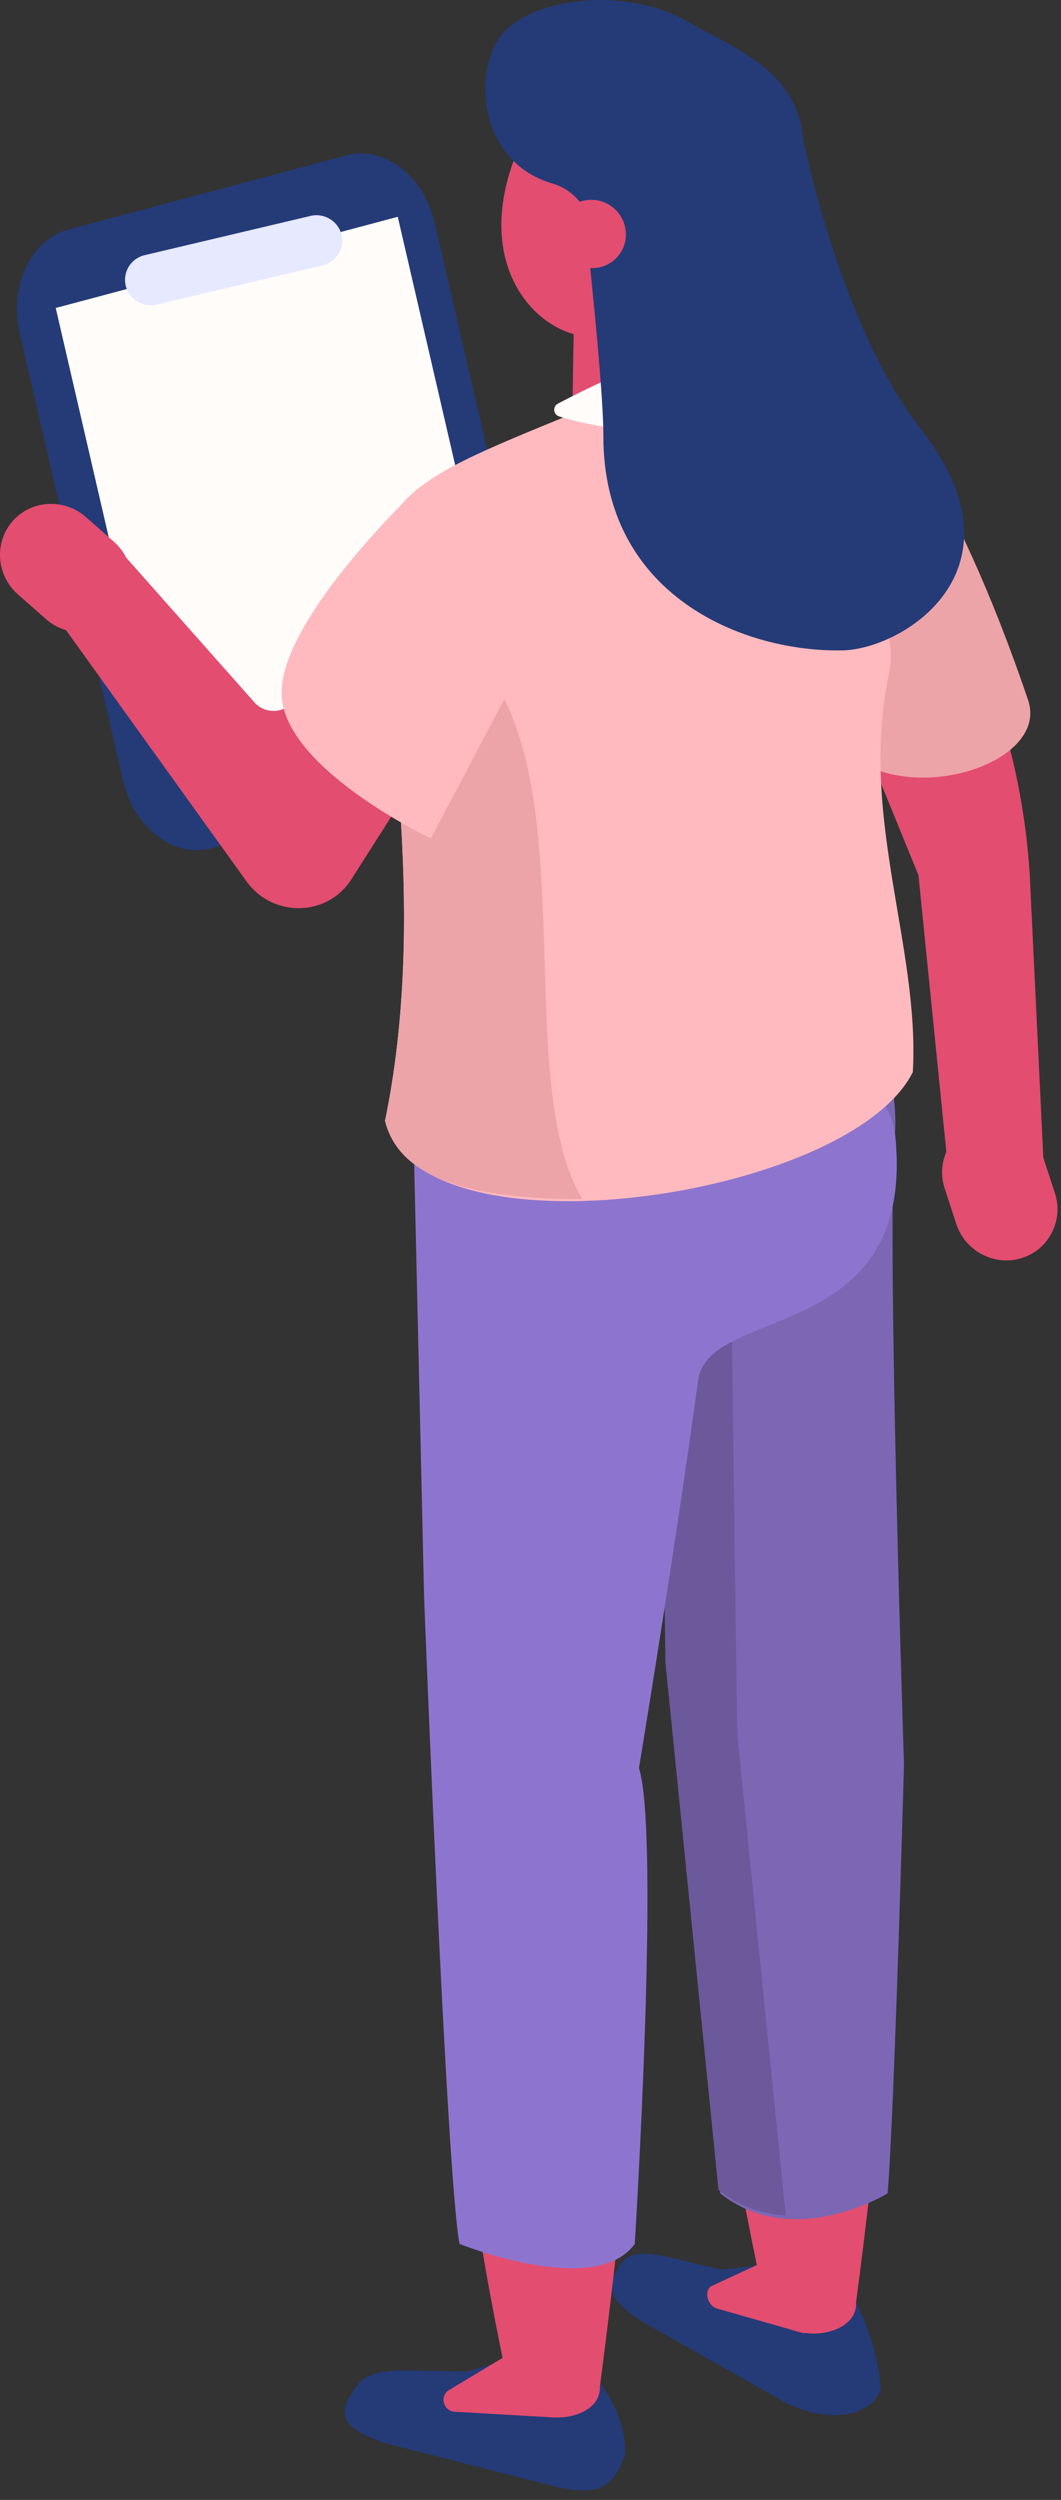 <svg width="59" height="139" viewBox="0 0 59 139" fill="none" xmlns="http://www.w3.org/2000/svg">
<rect x="0" y="0" width="59" height="139" fill="#333333" stroke="none"/>
<path d="M52.649 64.296L51.074 48.663L44.317 32.116L47.305 21.049L53.693 34.707C55.742 39.087 56.952 43.802 57.261 48.606L58.016 64.356L52.649 64.296Z" fill="#E34D70"/>
<path d="M48.549 21.457C48.549 21.457 52.922 26.366 57.17 38.928C58.557 43.029 47.792 45.728 45.672 39.783C43.551 33.837 48.549 21.457 48.549 21.457Z" fill="#EDA4A8"/>
<path d="M11.742 47.168L27.232 43.039C29.317 42.483 30.527 39.888 29.922 37.273L24.168 12.382C23.563 9.766 21.363 8.08 19.278 8.636L3.788 12.766C1.704 13.321 0.493 15.917 1.098 18.532L6.853 43.423C7.458 46.039 9.658 47.724 11.742 47.168Z" fill="#243B78"/>
<path d="M11.875 40.734L24.646 37.329C26.364 36.871 27.362 34.732 26.864 32.575L22.119 12.054L3.099 17.124L7.844 37.645C8.342 39.803 10.156 41.192 11.875 40.734Z" fill="#FFFCFA"/>
<path d="M8.71 16.937L17.947 14.751C18.706 14.571 19.176 13.806 18.991 13.051C18.806 12.295 18.033 11.824 17.274 12.004L8.037 14.189C7.278 14.369 6.808 15.134 6.993 15.889C7.178 16.645 7.951 17.116 8.71 16.937Z" fill="#E6E9FF"/>
<path d="M44.177 125.706L40.131 126.201C36.939 125.498 35.258 124.764 34.514 125.899L34.303 126.221C33.559 127.356 34.215 128.216 36.107 129.308L43.725 133.61C46.197 134.818 48.47 134.304 48.973 132.869C48.973 132.869 48.876 129.913 47.054 127.095C46.015 125.489 45.565 126.156 44.177 125.706Z" fill="#243B78"/>
<path d="M42.551 128.148C43.535 130.553 47.697 130.027 47.6 128.052C51.583 97.71 48.56 95.882 48.584 89.26C48.611 81.863 39.297 91.628 44.357 77.604L38.887 62.982C31.384 64.183 37.326 68.27 37.361 75.879C37.448 94.722 38.559 109.634 42.551 128.148Z" fill="#E34D70"/>
<path d="M30.499 130.49L25.995 131.861C22.463 131.843 20.609 131.468 19.761 132.77L19.521 133.139C18.673 134.44 19.384 135.164 21.464 135.853L30.794 138.23C33.515 138.912 34.157 138.078 34.744 136.526C34.744 136.526 35.056 134.574 33.087 132.134C31.964 130.742 32.032 130.643 30.499 130.49Z" fill="#243B78"/>
<path d="M28.307 132.815C29.291 135.22 33.452 134.694 33.355 132.719C37.339 102.376 34.316 100.548 34.339 93.927C34.367 86.53 35.694 78.552 40.754 64.527L36.042 65.282C28.54 66.483 23.916 72.61 23.951 80.219C24.037 99.062 24.314 114.301 28.307 132.815Z" fill="#E34D70"/>
<path d="M30.812 134.416L25.27 134.097C24.611 134.037 24.434 133.15 25.023 132.858L28.461 130.793L30.812 134.416Z" fill="#E34D70"/>
<path d="M44.73 129.744L39.86 128.356C39.281 128.169 39.124 127.251 39.641 127.073L42.658 125.677L44.73 129.744Z" fill="#E34D70"/>
<path d="M45.13 48.113C45.13 48.113 50.223 57.614 49.759 63.153C49.295 68.692 50.27 98.097 50.27 98.097C50.27 98.097 49.723 117.786 49.357 121.956C49.357 121.956 44.133 125.184 40.052 121.956L37.101 92.634L36.598 55.241L45.13 48.113Z" fill="#7C67B5"/>
<path d="M45.032 47.924C45.032 47.924 46.253 50.205 47.445 53.182L40.492 58.99L40.995 96.383L43.693 123.184C42.456 123.105 41.155 122.718 39.954 121.767L37.002 92.445L36.499 55.053L45.032 47.924Z" fill="#6B599C"/>
<path d="M22.73 51.58L23.585 88.849C23.585 88.849 24.828 120.953 25.552 124.764C25.552 124.764 33.106 127.813 35.298 124.764C35.298 124.764 36.717 102.082 35.531 98.311C35.531 98.311 37.546 86.14 38.818 76.743C39.387 72.537 50.918 74.788 49.789 63.219C49.238 57.562 37.535 56.164 37.535 56.164L22.73 51.58Z" fill="#8D75CF"/>
<path d="M56.818 69.951C55.311 70.423 53.674 69.573 53.18 68.061L52.532 66.078C52.037 64.564 52.867 62.939 54.376 62.466C55.882 61.993 57.519 62.844 58.013 64.356L58.661 66.338C59.157 67.852 58.327 69.478 56.818 69.951Z" fill="#E34D70"/>
<path d="M27.989 13.83C28.722 18.092 32.982 20.124 35.876 17.755C38.771 15.387 40.523 10.012 39.79 5.75C39.058 1.488 36.117 -0.046 33.222 2.322C30.328 4.691 27.256 9.568 27.989 13.83Z" fill="#E34D70"/>
<path d="M36.406 27.366L36.88 27.311C38.479 27.125 39.617 25.662 39.409 24.061L38.235 15.034C38.027 13.434 36.548 12.276 34.949 12.463L34.475 12.518C32.876 12.705 31.738 14.167 31.946 15.768L31.8 24.59C32.008 26.191 34.807 27.552 36.406 27.366Z" fill="#E34D70"/>
<path d="M41.462 16.082C41.462 16.082 41.662 18.999 36.639 18.662C32.62 18.392 34.597 11.329 30.707 10.199C26.427 8.956 26.226 3.489 28.169 1.638C30.111 -0.212 35.028 -0.702 38.336 1.254C41.644 3.209 48.82 5.22 41.462 16.082Z" fill="#243B78"/>
<path d="M50.76 59.613C51.161 52.652 47.762 45.381 49.419 37.554C49.975 34.929 48.4 34.131 48.821 31.479C49.56 26.817 47.96 18.125 40.075 19.803L39.347 20.24C38.188 20.462 37.056 20.805 35.974 21.271C24.306 26.3 19.991 26.687 21.33 33.992C21.502 39.406 23.747 51.008 21.41 62.318C23.294 70.158 47.212 66.677 50.76 59.613Z" fill="#FFBABF"/>
<path d="M21.332 33.992C21.505 39.406 23.749 51.008 21.412 62.317C22.199 65.594 26.363 66.683 32.391 66.677C27.543 58.686 34.693 35.969 21.332 33.992Z" fill="#EDA4A8"/>
<path d="M39.483 19.131C40.434 18.971 41.251 19.855 41.036 20.794C40.797 21.836 40.078 23.053 38.112 23.569C35.389 24.282 32.483 23.588 31.091 23.153C30.761 23.05 30.72 22.604 31.023 22.444C32.669 21.576 36.616 19.612 39.483 19.131Z" fill="#FFFCFA"/>
<path d="M0.703 28.975C1.743 27.794 3.572 27.69 4.769 28.744L6.339 30.126C7.536 31.181 7.665 33.012 6.624 34.195C5.585 35.376 3.755 35.48 2.559 34.426L0.989 33.043C-0.208 31.988 -0.337 30.158 0.703 28.975Z" fill="#E34D70"/>
<path d="M28 35.603L19.539 48.893C18.209 50.982 15.169 51.039 13.706 49.003L3.669 35.034L7.017 31.006L14.099 38.997C14.744 39.79 15.982 39.676 16.449 38.78L21.529 29.034L28 35.603Z" fill="#E34D70"/>
<path d="M30.117 34.94L23.962 46.618C23.962 46.618 15.495 42.604 15.657 38.395C15.819 34.185 23.052 27.335 23.052 27.335L30.117 34.94Z" fill="#FFBABF"/>
<path d="M32.146 8.732C32.146 8.732 33.559 20.836 33.552 24.239C33.536 33.123 41.339 36.279 46.866 36.162C50.229 36.091 57.319 31.675 51.221 23.877C46.718 18.118 44.664 7.75 44.664 7.75L32.146 8.732Z" fill="#243B78"/>
<path d="M31.03 13.307C31.208 14.343 32.191 15.05 33.226 14.886C34.261 14.722 34.955 13.749 34.777 12.713C34.599 11.676 33.615 10.97 32.581 11.133C31.546 11.298 30.852 12.271 31.03 13.307Z" fill="#E34D70"/>
</svg>
